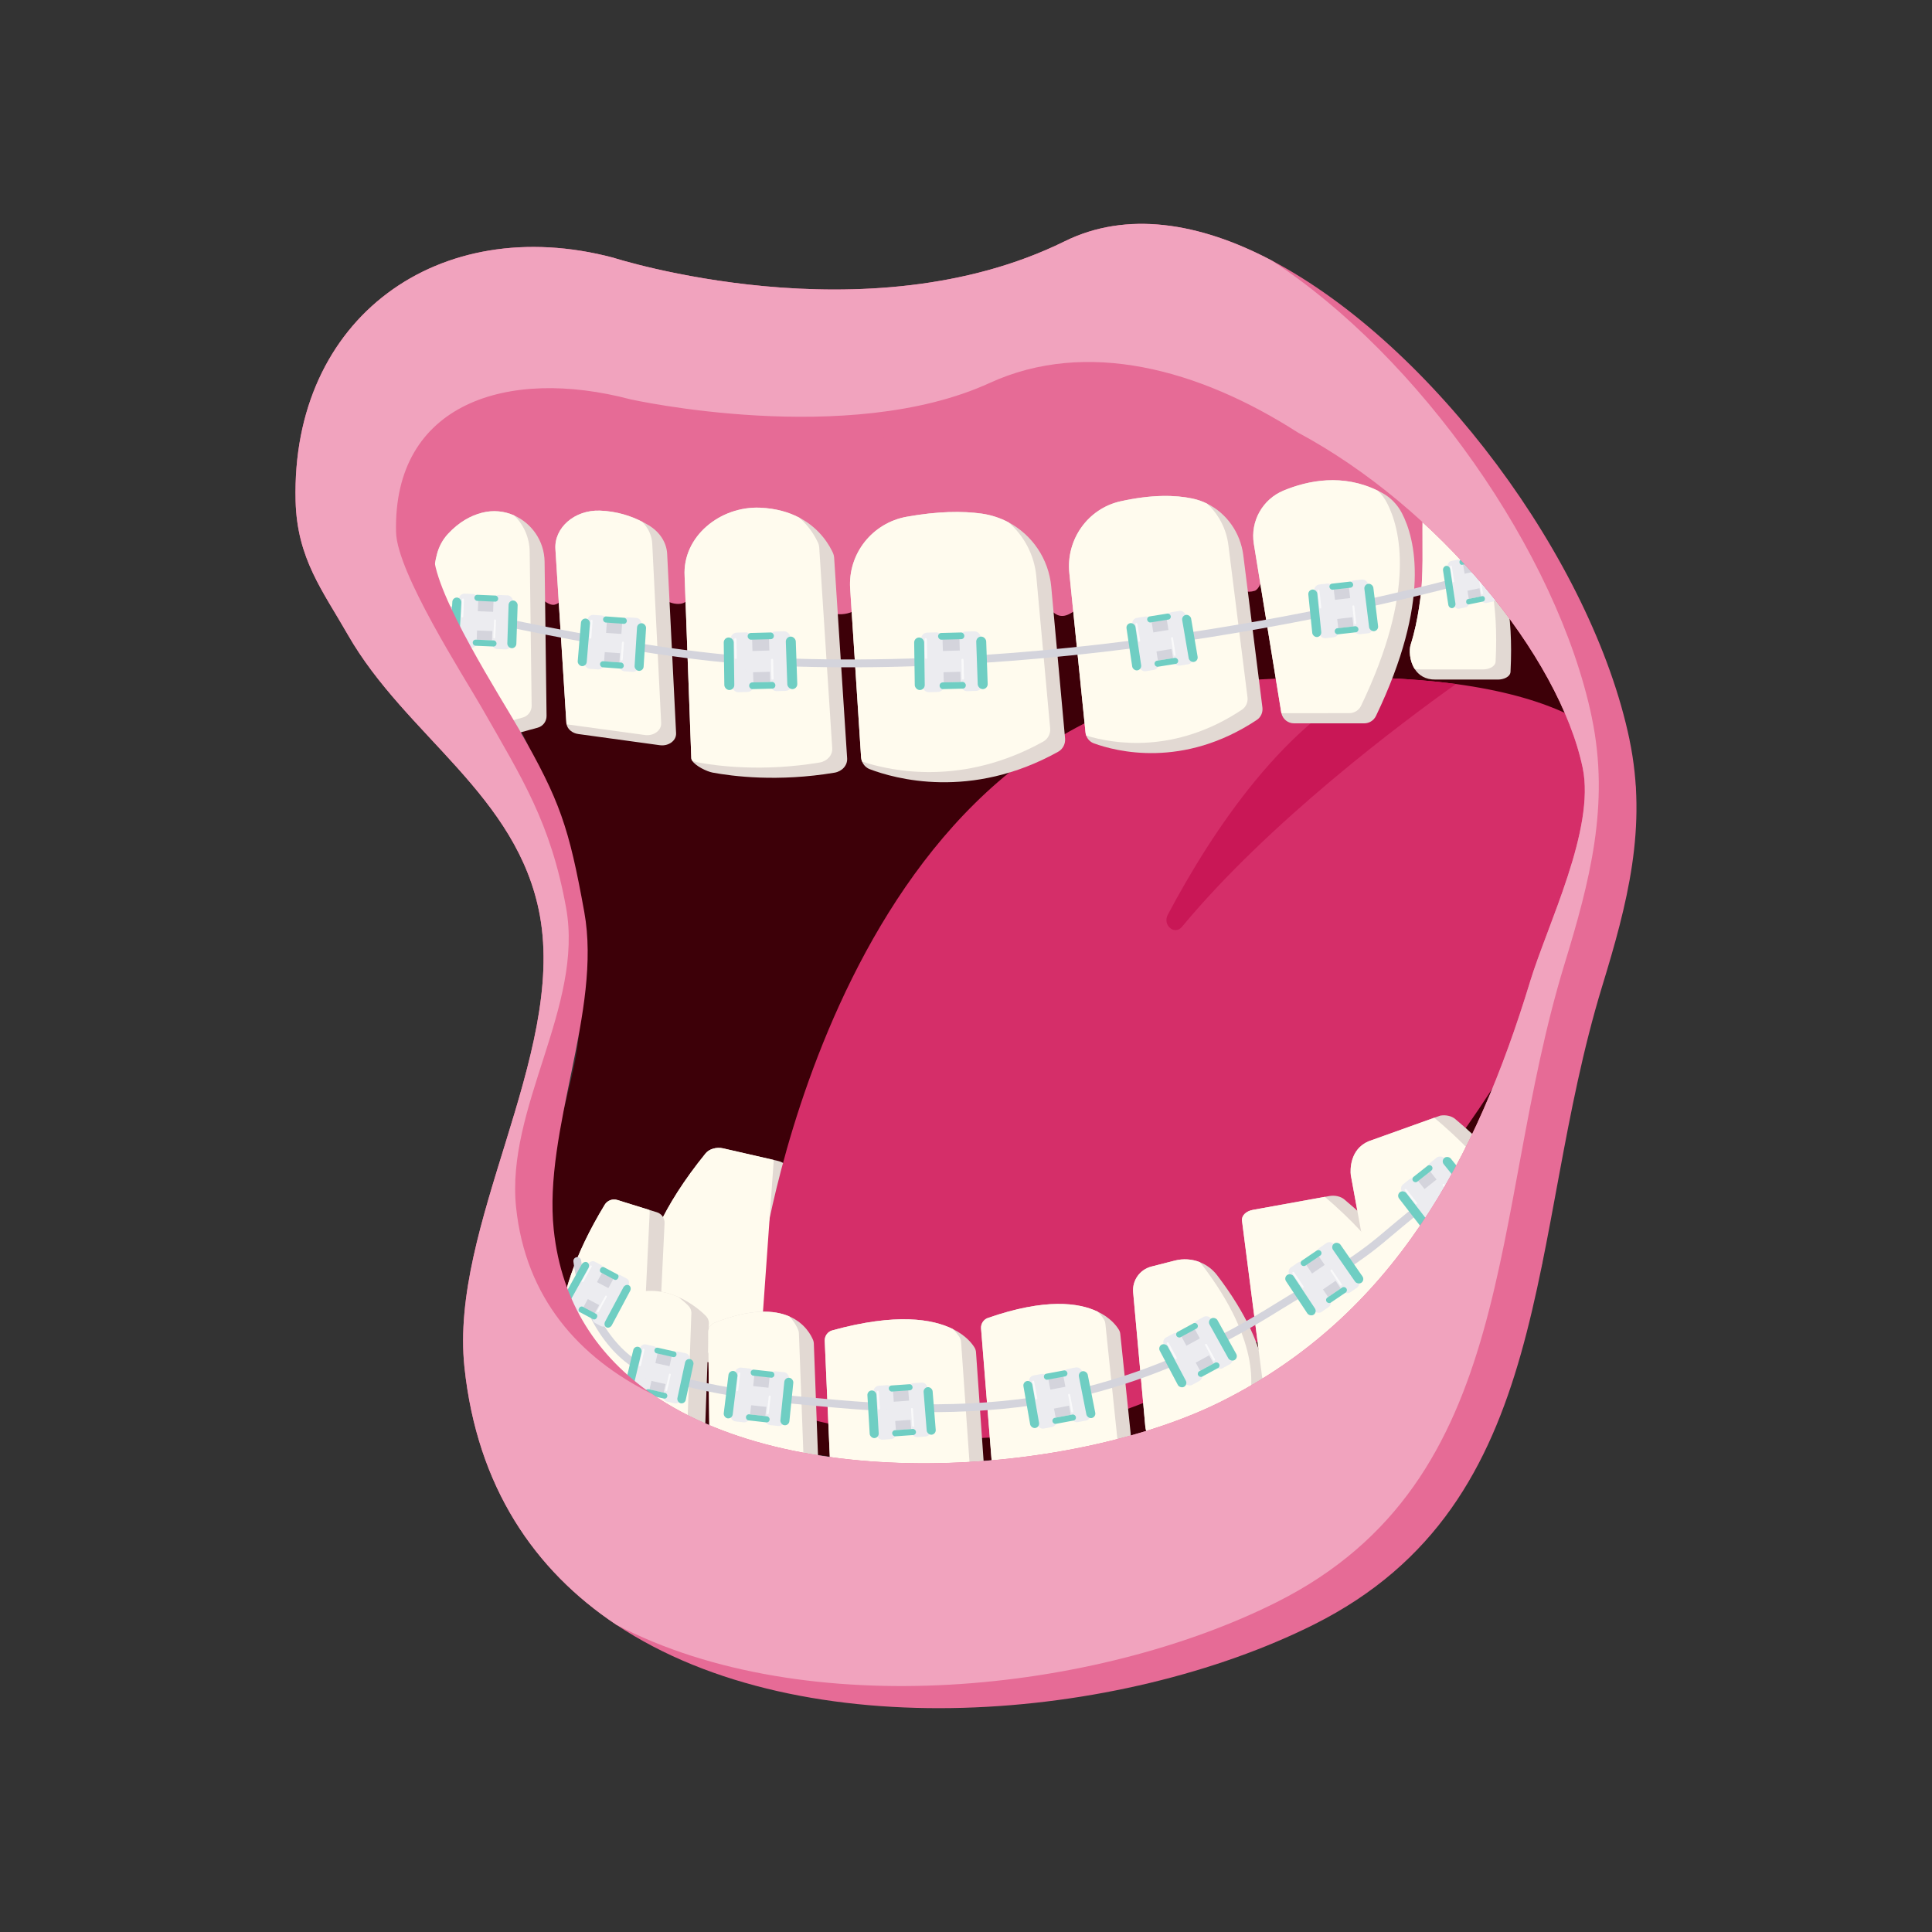 <?xml version="1.0" encoding="UTF-8"?>
<svg id="Layer_1" data-name="Layer 1" xmlns="http://www.w3.org/2000/svg" viewBox="0 0 500 500">
  <rect x="0" y="0" width="500" height="500" fill="#333333" stroke="none"/>
  <defs>
    <style>
      .cls-1 {
        fill: #3d0008;
      }

      .cls-2 {
        fill: #e66b96;
      }

      .cls-3 {
        fill: #d52e69;
      }

      .cls-4 {
        fill: #d4d4dc;
      }

      .cls-5 {
        fill: #6fcec3;
      }

      .cls-6 {
        fill: #fffbee;
      }

      .cls-7 {
        fill: #e2d9d3;
      }

      .cls-8 {
        fill: #f1a3be;
      }

      .cls-9 {
        fill: #c91756;
      }

      .cls-10 {
        stroke: #d4d4dc;
        stroke-width: 2.03px;
      }

      .cls-10, .cls-11, .cls-12, .cls-13, .cls-14, .cls-15 {
        fill: none;
        stroke-linecap: round;
        stroke-linejoin: round;
      }

      .cls-11 {
        stroke-width: .43px;
      }

      .cls-11, .cls-12, .cls-13, .cls-14, .cls-15 {
        stroke: #f9f9fa;
      }

      .cls-12 {
        stroke-width: .56px;
      }

      .cls-13 {
        stroke-width: .51px;
      }

      .cls-14 {
        stroke-width: .48px;
      }

      .cls-15 {
        stroke-width: .47px;
      }

      .cls-16 {
        fill: #ececf0;
      }
    </style>
  </defs>
  <path class="cls-1" d="M133.71,187.09c-4.61-8.06-24.94-34.97-25.21-45.57-.83-33.7,51.59-40.17,83.6-31.73,0,0,46.5,15,83.03-3.02,36.53-18.02,126.2,42.49,136.17,90.29,3.33,15.98-9.13,40.7-13.78,55.93-14.05,46.03-35.55,86.91-80.48,109.4-50.86,25.46-166.62,27.85-174.32-44.78-2.76-26.06,11.14-41.13,6.47-66.93-4.02-22.23-4.82-44.95-15.48-63.6Z"/>
  <path class="cls-7" d="M204.07,303.38l-3.17,44.64c-.07,1.07-.9,2.04-2.19,2.5-4.98,1.81-17.97,5.22-28.3-3.4t-.02-.02c-.73-.61-1.45-1.28-2.15-2.02-.18-.19-.34-.41-.46-.62-1.29-2.41-7.98-17.84,14.83-45.97.94-1.15,2.82-1.69,4.52-1.3l13.05,2.99,1.17.27c1.69.39,2.81,1.59,2.72,2.93Z"/>
  <path class="cls-3" d="M423.41,205.02s-67.01,212.08-225.74,158.67c0,0-14.74-9.79-.28-38.8,0,0,20.39-141.74,124.03-148.76,13.75-.93,25.65-1.12,35.94-.71,7.25.28,13.71.83,19.45,1.6,47.6,6.5,46.6,28,46.6,28Z"/>
  <path class="cls-9" d="M376.81,177.02c-14.17,10.09-48.39,35.68-70.93,62.85-1.89,2.27-5.08-.45-3.66-3.13,11.7-22.05,30.72-50.54,55.13-61.32,7.25.28,13.71.83,19.45,1.6Z"/>
  <path class="cls-2" d="M104.95,137.61c.12-9.81,5.86-18.98,13.66-24.92,7.8-5.95,17.45-9.01,27.12-10.62,16.41-2.73,33.27-1.56,49.63,1.45,12.6,2.32,25.31,5.74,38.04,4.27,8.29-.96,16.19-3.95,24.28-6.03,19.18-4.94,39.67-4.64,58.7.84,4.84-1.24,9.82,1.48,14.37,3.53,19.25,8.69,36.5,21.78,50.05,37.97,2.68,3.2,1.52,3.14-2.36,4.68-2.67,1.06-4.51,5.64-10.33,4.88-6.25-.81-4.9-9.74-10.52-12.59-2.59-1.31-8.53.31-11.34-.43-5.54-1.47-11.68-.51-16.51,2.57-1.9,1.21-2.88,9.01-5.03,9.69-7.7,2.44-9.02-15.22-29.51-3.74-5.62,3.14-12.4,5.91-17.82,9.38-5.42,3.47-6.3-4.39-12.21-6.95-2.22-.96-8.98,7.96-10.97,6.58-9.04-6.24-23.1-4.54-33.5.1-1.78.8-3.81.93-5.66.29-6.01-2.05-11.25-5.55-17.57-7.01-2.52-.58-5.1-1.16-7.66-.85-2.23.28-5.19-1.4-7.29-.63-4.36,1.6-2.89,6.6-7.51,6.2-6.33-.55-7.89-11.27-24.42-6.2-2.62.81-4.37,5.82-7.05,6.42-3.28.72-8.78-8.9-13.42-7.73-3.11.78-6.42,14.25-9.31,12.85-2.88-1.4-4.67-5.37-2.78-7.96-1.78.18-3.56-1.34-4.72-2.7-3.27-3.84-5.08-9.51-8.35-13.36Z"/>
  <path class="cls-7" d="M141.45,185.27c.02,1.42-.93,2.69-2.31,3.06l-11.58,3.16c-1.38.38-2.87-.23-3.57-1.48-.21-.37-.41-.73-.6-1.09-13.36-24.33-11.9-39.44-10.29-45.55.51-1.93,1.47-3.72,2.83-5.19,2.84-3.07,5.86-4.72,8.79-5.48,2.93-.76,5.83-.43,8.35.7,4.5,2.01,7.8,6.56,7.87,11.97l.51,39.9Z"/>
  <path class="cls-7" d="M356.1,185.29c-.56,1.17-1.75,1.91-3.04,1.91h-18.15c-1.58.01-2.95-1.09-3.28-2.62-.02-.06-.03-.13-.04-.19l-7.1-43.66c-.94-5.83,2.26-11.53,7.71-13.78,6.36-2.63,15.32-4.43,24.43.06.37.17.74.37,1.11.57,2.18,1.19,3.93,3.03,5.08,5.23,3.4,6.56,7.62,22.61-6.72,52.48Z"/>
  <path class="cls-7" d="M390.92,173.86c-.07,1.35-1.85,2.01-3.2,2.01h-16.18c-2.71.04-4.42-1.17-5.43-2.76-1.37-2.14-1.46-4.97-1.03-6.28,2.04-6.32,2.78-13.92,2.89-15.98.47-8.36-.17-13.41.5-25.09,0-.06.01-.12.01-.18.61-10.4.65,4.03,11.87,11.77,0,0,12.18,5.11,10.57,36.51Z"/>
  <path class="cls-7" d="M174.97,189.77c.09,1.91-1.94,3.4-4.21,3.09l-21.08-2.89c-1.57-.21-2.79-1.24-3.05-2.52-.03-.11-.04-.22-.05-.34l-2.84-45.01c-.35-5.48,4.92-10.18,11.52-9.95,4.42.16,8.11,1.42,10.92,2.86.62.3,1.18.62,1.71.94,2.88,1.73,4.62,4.46,4.77,7.4l2.31,46.42Z"/>
  <path class="cls-7" d="M219.24,196.27c.11,1.8-1.3,3.37-3.27,3.7-14.68,2.45-26.43.93-31.57-.03-1.46-.27-4.42-1.7-5.27-3.08-.12-.21-.2-.41-.22-.61l-1.73-47.13c-.59-10.29,9.21-18.16,19.51-17.73,4.22.18,7.55,1.2,10.17,2.58,5.65,2.95,7.99,7.58,8.71,9.12.17.37.27.76.3,1.17l3.37,52.01Z"/>
  <path class="cls-7" d="M273.87,194.54c-22.64,12.62-42.44,6.94-48.77,4.53-.93-.36-1.64-1.09-1.99-1.98-.15-.35-.23-.72-.26-1.1l-2.83-43.68c-.59-9.03,5.75-16.99,14.65-18.58,8.05-1.44,14.4-1.5,19.38-.81,2.48.35,4.82,1.13,6.94,2.25,6.13,3.26,10.41,9.45,11.07,16.67l3.58,39.28c.12,1.39-.56,2.74-1.77,3.42Z"/>
  <path class="cls-7" d="M325.27,186.31c-19.11,12.7-36.47,8.15-42.17,6.07-.95-.34-1.66-1.09-1.99-2.01-.09-.25-.15-.52-.18-.8l-4.19-41.3c-.87-8.64,4.8-16.67,13.28-18.54,8.04-1.77,14.09-1.66,18.61-.7,1.32.28,2.57.72,3.74,1.3.01-.01.02.01.02.01,5.08,2.5,8.64,7.54,9.37,13.33l4.95,39.42c.16,1.25-.39,2.52-1.44,3.22Z"/>
  <path class="cls-7" d="M326.57,366.87c-.28.73-.7,1.41-1.24,1.98-7.92,8.41-18.42,7.33-24.23,5.82-1.53-.4-2.8-1.33-3.63-2.58-.59-.86-.97-1.87-1.07-2.95l-3.14-34.68c-.28-3.08,1.72-5.9,4.71-6.67l6.06-1.55c2.19-.56,4.45-.4,6.47.4,1.75.69,3.31,1.84,4.49,3.39,15.66,20.53,13.03,33.01,11.58,36.84Z"/>
  <path class="cls-7" d="M397.24,331.49c-.16.24-.37.45-.62.65-10.08,7.93-23.3,7.93-31.99,6.74-2.84-.38-5.2-.89-6.8-1.29-1.4-.35-2.39-1.24-2.53-2.28l-5.71-31.19c-.16-1.3-.29-6.68,4.61-8.76l17-6.09,1.55-.55c1.41-.25,2.93.09,3.86.88,30.01,25.16,22.32,39.45,20.63,41.89Z"/>
  <path class="cls-6" d="M200.21,300.74l-3.17,44.64c-.07,1.07-.9,2.04-2.19,2.51-4.38,1.59-14.93,4.42-24.44-.77t-.02-.02c-.73-.61-1.45-1.28-2.15-2.02-.18-.19-.34-.41-.46-.62-1.29-2.41-7.98-17.84,14.83-45.97.94-1.15,2.82-1.69,4.52-1.3l13.05,2.99c.03.18.04.37.03.56Z"/>
  <path class="cls-7" d="M183.46,342.33l-1.54,43.33c.08,1.68-1.4,3.01-3.07,2.75l-13.41-3.56c-1.09-.17-1.95-.97-2.2-2.02-.04-.15-.06-.32-.07-.48l-2.42-44.49c-.06-1.16.64-2.22,1.72-2.65,4.92-1.94,9.46-1.14,13.02.42,3.59,1.57,6.2,3.91,7.25,5,.44.46.69,1.07.72,1.7Z"/>
  <path class="cls-7" d="M212.08,386.95c.05,1.36-.94,2.52-2.28,2.74-10.01,1.63-20.5.49-23.98-.31-1.09-.25-1.91-1.18-2.02-2.29-.01-.04-.02-.07-.02-.11l-.5-42c-.08-1.15.58-2.24,1.65-2.66,9.41-3.71,15.48-3.3,19.33-1.64,4.12,1.78,5.72,5,6.19,6.18.11.28.16.56.17.86l1.46,39.23Z"/>
  <path class="cls-7" d="M253.71,388.6c-17.26,9.15-32.1,4.54-36.81,2.62-.78-.32-1.35-.99-1.54-1.79-.06-.18-.08-.36-.09-.55l-1.83-41.88c-.05-1.24.76-2.37,1.95-2.7,16.54-4.56,25.95-2.94,31.16-.37,3.45,1.7,5.06,3.82,5.68,4.85.21.36.33.76.36,1.18l2.52,36.09c.08,1.05-.47,2.06-1.4,2.55Z"/>
  <path class="cls-7" d="M293.69,381.32c.1,1-.36,2-1.21,2.53-15.38,9.76-29.09,5.85-33.57,4.1-.81-.31-1.4-1.01-1.59-1.85-.04-.13-.06-.27-.07-.41l-3.35-41.88c-.09-1.2.64-2.34,1.78-2.73,14.83-5.15,23.48-3.97,28.37-1.64,3.33,1.58,4.91,3.69,5.51,4.69.21.34.33.71.37,1.1l3.76,36.09Z"/>
  <path class="cls-7" d="M171.99,316.56l-2.05,42.69c-.05,1.02-.65,1.95-1.58,2.39-3.36,1.6-11.8,4.52-19.02-2.03-1.01-.91-2-2.02-2.95-3.34-.13-.18-.25-.38-.33-.59-.95-2.31-5.84-17.11,10.45-43.91.67-1.1,2.02-1.6,3.24-1.22l8.29,2.58,1.98.61c1.22.38,2.03,1.54,1.97,2.82Z"/>
  <path class="cls-6" d="M137.59,182.63c.02,1.43-.93,2.69-2.31,3.07l-11.58,3.16c-.1.03-.21.05-.31.06-13.36-24.33-11.9-39.44-10.29-45.55.51-1.93,1.47-3.72,2.83-5.19,2.84-3.07,5.86-4.72,8.79-5.48,2.93-.76,5.83-.43,8.35.7,2.41,2.35,3.96,5.65,4.01,9.34l.51,39.89Z"/>
  <path class="cls-6" d="M352.24,182.66c-.56,1.16-1.75,1.9-3.04,1.9l-17.57.02c-.02-.06-.03-.13-.04-.19l-7.1-43.66c-.94-5.83,2.26-11.53,7.71-13.78,6.36-2.63,15.32-4.43,24.43.06.93.91,1.72,1.98,2.33,3.16,3.4,6.57,7.62,22.61-6.72,52.49Z"/>
  <path class="cls-6" d="M387.06,171.22c-.07,1.36-1.84,2.02-3.2,2.02h-16.18c-.57.02-1.09-.03-1.57-.13-1.37-2.14-1.46-4.97-1.03-6.28,2.04-6.32,2.78-13.92,2.89-15.98.47-8.36-.17-13.41.5-25.09,1.69,2.94,4.21,6.33,8.02,8.96,0,0,12.18,5.1,10.57,36.5Z"/>
  <path class="cls-6" d="M171.11,187.14c.09,1.91-1.94,3.39-4.21,3.08l-20.27-2.77c-.03-.11-.04-.22-.05-.34l-2.84-45.01c-.35-5.48,4.92-10.18,11.52-9.95,4.42.16,8.11,1.42,10.92,2.86,1.59,1.6,2.51,3.6,2.62,5.7l2.31,46.43Z"/>
  <path class="cls-6" d="M215.38,193.63c.12,1.81-1.3,3.38-3.27,3.71-14.68,2.44-26.43.92-31.57-.04-.39-.07-.88-.23-1.41-.44-.12-.21-.2-.41-.22-.61l-1.73-47.13c-.59-10.29,9.21-18.16,19.51-17.73,4.22.18,7.55,1.2,10.17,2.58,2.93,2.57,4.32,5.36,4.85,6.49.17.37.27.76.3,1.16l3.37,52.01Z"/>
  <path class="cls-6" d="M270.01,191.91c-20.75,11.56-39.12,7.76-46.9,5.18-.15-.35-.23-.72-.26-1.1l-2.83-43.68c-.59-9.03,5.75-16.99,14.65-18.58,8.05-1.44,14.4-1.5,19.38-.81,2.48.35,4.82,1.13,6.94,2.25,4.02,3.47,6.7,8.44,7.21,14.03l3.58,39.29c.13,1.38-.56,2.74-1.77,3.42Z"/>
  <path class="cls-6" d="M321.41,183.67c-17.34,11.54-33.25,8.85-40.3,6.7-.09-.25-.15-.52-.18-.8l-4.19-41.3c-.87-8.64,4.8-16.67,13.28-18.54,8.04-1.77,14.09-1.66,18.61-.7,1.32.28,2.57.72,3.74,1.3.01-.01.02.01.02.01,2.98,2.72,4.98,6.52,5.51,10.7l4.95,39.41c.16,1.26-.39,2.52-1.44,3.22Z"/>
  <path class="cls-6" d="M322.71,364.23c-.28.74-.7,1.42-1.24,1.99-7.82,8.3-18.16,7.35-24,5.87-.59-.86-.97-1.87-1.07-2.95l-3.14-34.68c-.28-3.08,1.72-5.9,4.71-6.67l6.06-1.55c2.19-.56,4.45-.4,6.47.4.22.24.43.49.63.75,15.66,20.53,13.03,33.02,11.58,36.84Z"/>
  <path class="cls-7" d="M368.53,352.3c-.16.24-.37.45-.62.65-13.36,10.52-32.26,7.08-38.78,5.45-.53-.13-1-.33-1.38-.6h-.01c-.64-.44-1.06-1.03-1.14-1.68l-5.17-40.19c-.17-1.3,1.03-2.5,2.83-2.82l18.62-3.37,1.17-.21c1.4-.25,2.92.09,3.86.88,30.01,25.16,22.32,39.45,20.62,41.89Z"/>
  <path class="cls-6" d="M362.43,350.73c-.16.24-.37.45-.62.65-10.92,8.59-25.52,7.87-34.06,6.42h-.01c-.64-.44-1.06-1.03-1.14-1.68l-5.17-40.19c-.17-1.3,1.03-2.5,2.83-2.82l18.62-3.37c28.74,24.61,21.22,38.58,19.55,40.99Z"/>
  <path class="cls-6" d="M391.61,330.98c-.16.24-.37.45-.62.65-8.08,6.36-18.19,7.62-26.36,7.25-2.84-.38-5.2-.89-6.8-1.29-1.4-.35-2.39-1.24-2.53-2.28l-5.71-31.19c-.16-1.3-.29-6.68,4.61-8.76l17-6.09c29.75,25.05,22.1,39.28,20.41,41.71Z"/>
  <path class="cls-6" d="M178.93,339.7l-1.54,43.32c.08,1.68-1.4,3.01-3.06,2.76l-11.09-2.95c-.04-.15-.06-.32-.07-.48l-2.42-44.49c-.06-1.16.64-2.22,1.72-2.65,4.92-1.94,9.46-1.14,13.02.42,1.26.93,2.19,1.81,2.72,2.36.44.46.69,1.07.72,1.71Z"/>
  <path class="cls-6" d="M208.22,384.31c.05,1.36-.93,2.53-2.28,2.75-8.62,1.4-17.59.75-22.14.03-.01-.04-.02-.07-.02-.11l-.5-42c-.08-1.15.58-2.24,1.65-2.66,9.41-3.71,15.48-3.3,19.33-1.64,1.37,1.41,2.05,2.84,2.33,3.54.11.28.16.56.17.86l1.46,39.23Z"/>
  <path class="cls-6" d="M249.86,385.97c-15.04,7.96-28.23,5.5-34.5,3.46-.06-.18-.08-.36-.09-.55l-1.83-41.88c-.05-1.24.76-2.37,1.95-2.7,16.54-4.56,25.95-2.94,31.16-.37.93.88,1.5,1.69,1.82,2.21.22.36.34.76.36,1.18l2.52,36.1c.08,1.04-.47,2.06-1.39,2.55Z"/>
  <path class="cls-6" d="M289.83,378.68c.1,1-.36,2-1.21,2.54-13.33,8.46-25.4,6.64-31.3,4.88-.04-.13-.06-.27-.07-.41l-3.35-41.88c-.09-1.2.64-2.34,1.78-2.73,14.83-5.15,23.48-3.97,28.37-1.64.84.82,1.37,1.57,1.66,2.06.2.33.32.7.36,1.09l3.76,36.09Z"/>
  <path class="cls-6" d="M168.13,313.92l-2.05,42.69c-.05,1.03-.65,1.95-1.57,2.39-2.78,1.32-9.01,3.55-15.17.61-1.01-.91-2-2.02-2.95-3.34-.13-.18-.25-.38-.33-.59-.95-2.31-5.84-17.11,10.45-43.91.67-1.1,2.02-1.6,3.24-1.22l8.29,2.58c.08.25.1.52.09.79Z"/>
  <path class="cls-10" d="M110.96,156.65s52.9,12.9,86.96,14.52c87.91,4.2,173.07-18.48,193.22-24.46"/>
  <path class="cls-10" d="M378.6,304.86c-7.85,4.51-14.35,10.24-21.34,16.07-8.24,6.87-17.72,11.76-26.78,17.41-14.44,9.01-29.25,16.1-45.87,20.71-21.93,6.09-45.2,6.24-67.65,4.29-16.06-1.39-33.52-2.94-48.78-8.44-9.25-3.33-17.05-15.23-18.78-28.54"/>
  <g>
    <path class="cls-4" d="M383.37,154.33l-3.62.76c-.52.11-1.03-.28-1.13-.87l-1.14-6.84c-.1-.59.25-1.16.77-1.27l3.62-.76c.52-.11,1.03.28,1.13.87l1.14,6.84c.1.59-.25,1.16-.77,1.27Z"/>
    <path class="cls-16" d="M379.32,157.18l-1.68.35c-.62.13-1.23-.33-1.34-1.03l-1.64-9.81c-.12-.7.3-1.38.92-1.51l1.68-.35c.62-.13,1.23.33,1.34,1.03l1.64,9.81c.12.7-.3,1.38-.92,1.51Z"/>
    <path class="cls-16" d="M386.38,155.69l-1.68.35c-.62.13-1.23-.33-1.34-1.03l-1.64-9.81c-.12-.7.3-1.38.92-1.51l1.68-.35c.62-.13,1.23.33,1.34,1.03l1.64,9.81c.12.7-.3,1.38-.92,1.51Z"/>
    <path class="cls-16" d="M384.89,151.81l-5.75,1.21c-.52.11-1.03-.28-1.13-.87l-.38-2.27c-.1-.59.25-1.16.77-1.27l5.75-1.21c.52-.11,1.03.28,1.13.87l.38,2.27c.1.59-.25,1.16-.77,1.27Z"/>
    <line class="cls-11" x1="375.51" y1="146.6" x2="376.13" y2="150.47"/>
    <line class="cls-11" x1="382.93" y1="149.69" x2="383.56" y2="153.56"/>
    <path class="cls-5" d="M382.08,145.42l-3.66.75c-.32.07-.64-.18-.7-.54v-.07c-.07-.36.15-.72.47-.78l3.66-.75c.32-.07.64.18.7.54v.07c.07.36-.15.72-.47.78Z"/>
    <path class="cls-5" d="M383.81,155.67l-3.66.75c-.32.07-.64-.18-.7-.54v-.07c-.07-.36.15-.72.47-.78l3.66-.75c.32-.07.64.18.7.54v.07c.07.36-.15.72-.47.78Z"/>
    <path class="cls-5" d="M375.9,157.37h0c-.51.1-.99-.29-1.08-.86l-1.36-8.85c-.09-.57.26-1.11.76-1.21h0c.51-.1.99.29,1.08.86l1.36,8.85c.09.57-.26,1.11-.76,1.21Z"/>
    <path class="cls-5" d="M387.57,155.1h0c-.5.11-1-.26-1.1-.83l-1.52-8.82c-.1-.57.23-1.12.74-1.23h0c.5-.11,1,.26,1.1.83l1.52,8.82c.1.57-.23,1.12-.74,1.23Z"/>
  </g>
  <g>
    <rect class="cls-4" x="192.96" y="165.36" width="7.74" height="11.2" rx="1.33" ry="1.33" transform="translate(-4.79 5.67) rotate(-1.63)"/>
    <rect class="cls-16" x="189.29" y="163.68" width="5.53" height="15.43" rx="1.59" ry="1.59" transform="translate(-4.8 5.54) rotate(-1.63)"/>
    <rect class="cls-16" x="199.19" y="163.4" width="5.53" height="15.43" rx="1.59" ry="1.59" transform="translate(-4.79 5.82) rotate(-1.63)"/>
    <rect class="cls-16" x="192.6" y="168.38" width="10.73" height="5.5" rx="1.33" ry="1.33" transform="translate(-4.79 5.71) rotate(-1.63)"/>
    <line class="cls-12" x1="190.3" y1="165.43" x2="190.41" y2="170.26"/>
    <line class="cls-12" x1="199.81" y1="170.77" x2="199.93" y2="175.59"/>
    <rect class="cls-5" x="193.5" y="163.74" width="6.78" height="1.74" rx=".83" ry=".83" transform="translate(-4.05 4.97) rotate(-1.43)"/>
    <rect class="cls-5" x="193.89" y="176.54" width="6.78" height="1.74" rx=".83" ry=".83" transform="translate(-4.37 4.98) rotate(-1.43)"/>
    <rect class="cls-5" x="187.39" y="164.97" width="2.58" height="13.6" rx="1.29" ry="1.29" transform="translate(-2.39 2.66) rotate(-.8)"/>
    <rect class="cls-5" x="203.57" y="164.73" width="2.58" height="13.6" rx="1.29" ry="1.29" transform="translate(-5.87 7.27) rotate(-2)"/>
  </g>
  <g>
    <rect class="cls-4" x="242.24" y="165.36" width="7.74" height="11.2" rx="1.33" ry="1.33" transform="translate(-4.77 7.07) rotate(-1.63)"/>
    <rect class="cls-16" x="238.57" y="163.68" width="5.53" height="15.43" rx="1.59" ry="1.59" transform="translate(-4.78 6.94) rotate(-1.63)"/>
    <rect class="cls-16" x="248.47" y="163.4" width="5.53" height="15.43" rx="1.59" ry="1.59" transform="translate(-4.77 7.23) rotate(-1.63)"/>
    <rect class="cls-16" x="241.88" y="168.38" width="10.73" height="5.5" rx="1.33" ry="1.33" transform="translate(-4.77 7.11) rotate(-1.63)"/>
    <line class="cls-12" x1="239.58" y1="165.43" x2="239.69" y2="170.26"/>
    <line class="cls-12" x1="249.09" y1="170.77" x2="249.21" y2="175.59"/>
    <rect class="cls-5" x="242.78" y="163.74" width="6.78" height="1.74" rx=".83" ry=".83" transform="translate(-4.03 6.2) rotate(-1.43)"/>
    <rect class="cls-5" x="243.17" y="176.54" width="6.78" height="1.74" rx=".83" ry=".83" transform="translate(-4.35 6.21) rotate(-1.43)"/>
    <rect class="cls-5" x="236.67" y="164.97" width="2.58" height="13.6" rx="1.29" ry="1.29" transform="translate(-2.38 3.35) rotate(-.8)"/>
    <rect class="cls-5" x="252.85" y="164.73" width="2.58" height="13.6" rx="1.29" ry="1.29" transform="translate(-5.84 8.99) rotate(-2)"/>
  </g>
  <g>
    <rect class="cls-4" x="154.99" y="161.15" width="7.02" height="10.17" rx="1.21" ry="1.21" transform="translate(11.94 -10.61) rotate(3.98)"/>
    <rect class="cls-16" x="151.65" y="159.2" width="5.02" height="14" rx="1.44" ry="1.44" transform="translate(11.92 -10.31) rotate(3.98)"/>
    <rect class="cls-16" x="160.62" y="159.83" width="5.02" height="14" rx="1.44" ry="1.44" transform="translate(11.98 -10.93) rotate(3.98)"/>
    <rect class="cls-16" x="154.65" y="163.99" width="9.74" height="4.99" rx="1.21" ry="1.21" transform="translate(11.95 -10.68) rotate(3.98)"/>
    <line class="cls-13" x1="153.1" y1="160.66" x2="152.78" y2="165.03"/>
    <line class="cls-13" x1="161.22" y1="166.32" x2="160.9" y2="170.69"/>
    <rect class="cls-5" x="156.05" y="159.71" width="6.16" height="1.58" rx=".75" ry=".75" transform="translate(12.14 -11.18) rotate(4.18)"/>
    <rect class="cls-5" x="155.27" y="171.31" width="6.16" height="1.58" rx=".75" ry=".75" transform="translate(12.98 -11.1) rotate(4.18)"/>
    <rect class="cls-5" x="149.91" y="160.07" width="2.34" height="12.35" rx="1.17" ry="1.17" transform="translate(14.49 -12.09) rotate(4.81)"/>
    <rect class="cls-5" x="164.54" y="161.29" width="2.34" height="12.35" rx="1.17" ry="1.17" transform="translate(10.88 -10.11) rotate(3.61)"/>
  </g>
  <g>
    <rect class="cls-4" x="121.89" y="155.48" width="7.02" height="10.17" rx="1.21" ry="1.21" transform="translate(6.43 -4.82) rotate(2.26)"/>
    <rect class="cls-16" x="118.55" y="153.66" width="5.02" height="14" rx="1.44" ry="1.44" transform="translate(6.42 -4.64) rotate(2.26)"/>
    <rect class="cls-16" x="127.52" y="154.02" width="5.02" height="14" rx="1.44" ry="1.44" transform="translate(6.44 -5) rotate(2.26)"/>
    <rect class="cls-16" x="121.55" y="158.29" width="9.74" height="4.99" rx="1.21" ry="1.21" transform="translate(6.43 -4.86) rotate(2.26)"/>
    <line class="cls-13" x1="119.83" y1="155.15" x2="119.64" y2="159.53"/>
    <line class="cls-13" x1="128.12" y1="160.57" x2="127.92" y2="164.95"/>
    <rect class="cls-5" x="122.77" y="154.03" width="6.16" height="1.58" rx=".75" ry=".75" transform="translate(6.76 -5.26) rotate(2.46)"/>
    <rect class="cls-5" x="122.34" y="165.64" width="6.16" height="1.58" rx=".75" ry=".75" transform="translate(7.26 -5.23) rotate(2.46)"/>
    <rect class="cls-5" x="116.8" y="154.63" width="2.34" height="12.35" rx="1.17" ry="1.17" transform="translate(8.83 -6.12) rotate(3.09)"/>
    <rect class="cls-5" x="131.47" y="155.4" width="2.34" height="12.35" rx="1.17" ry="1.17" transform="translate(5.39 -4.28) rotate(1.89)"/>
  </g>
  <g>
    <rect class="cls-4" x="167.5" y="350.47" width="6.65" height="9.63" rx="1.15" ry="1.15" transform="translate(81.22 -28.61) rotate(12.54)"/>
    <rect class="cls-16" x="164.39" y="348.01" width="4.75" height="13.26" rx="1.36" ry="1.36" transform="translate(80.98 -27.75) rotate(12.54)"/>
    <rect class="cls-16" x="172.69" y="349.86" width="4.75" height="13.26" rx="1.36" ry="1.36" transform="translate(81.57 -29.51) rotate(12.54)"/>
    <rect class="cls-16" x="167.13" y="353.29" width="9.22" height="4.73" rx="1.15" ry="1.15" transform="translate(81.32 -28.8) rotate(12.54)"/>
    <line class="cls-14" x1="166.55" y1="349.3" x2="165.63" y2="353.34"/>
    <line class="cls-14" x1="173.36" y1="355.74" x2="172.43" y2="359.79"/>
    <rect class="cls-5" x="169.3" y="349.25" width="5.83" height="1.49" rx=".71" ry=".71" transform="translate(81.43 -29.36) rotate(12.74)"/>
    <rect class="cls-5" x="166.93" y="360" width="5.83" height="1.49" rx=".71" ry=".71" transform="translate(83.74 -28.58) rotate(12.74)"/>
    <rect class="cls-5" x="162.76" y="348.4" width="2.21" height="11.69" rx="1.11" ry="1.11" transform="translate(86.36 -28.29) rotate(13.37)"/>
    <rect class="cls-5" x="176.29" y="351.6" width="2.21" height="11.69" rx="1.11" ry="1.11" transform="translate(79.33 -29.36) rotate(12.17)"/>
  </g>
  <g>
    <path class="cls-4" d="M154.05,339.94l-3.43-1.81c-.5-.26-.64-.96-.33-1.54l3.69-6.82c.32-.59.98-.85,1.48-.59l3.43,1.81c.5.26.64.96.33,1.54l-3.69,6.82c-.32.59-.98.85-1.48.59Z"/>
    <path class="cls-16" d="M148.86,339.67l-1.6-.85c-.59-.31-.77-1.14-.39-1.83l5.29-9.78c.38-.7,1.17-1.01,1.76-.7l1.6.85c.59.31.77,1.14.39,1.83l-5.29,9.78c-.38.7-1.17,1.01-1.76.7Z"/>
    <path class="cls-16" d="M155.56,343.21l-1.6-.85c-.59-.31-.77-1.14-.39-1.83l5.29-9.78c.38-.7,1.17-1.01,1.76-.7l1.6.85c.59.31.77,1.14.39,1.83l-5.29,9.78c-.38.7-1.17,1.01-1.76.7Z"/>
    <path class="cls-16" d="M156.98,338.76l-5.46-2.88c-.5-.26-.64-.96-.33-1.54l1.22-2.26c.32-.59.98-.85,1.48-.59l5.46,2.88c.5.26.64.96.33,1.54l-1.22,2.26c-.32.59-.98.85-1.48.59Z"/>
    <line class="cls-15" x1="152.91" y1="327.72" x2="150.81" y2="331.56"/>
    <line class="cls-15" x1="156.83" y1="335.54" x2="154.73" y2="339.39"/>
    <path class="cls-5" d="M159.02,331.19l-3.47-1.85c-.31-.16-.4-.59-.2-.96l.04-.07c.2-.36.61-.52.92-.36l3.47,1.85c.31.16.4.59.2.96l-.04.07c-.2.36-.61.52-.92.36Z"/>
    <path class="cls-5" d="M153.51,341.42l-3.47-1.85c-.31-.16-.4-.59-.2-.96l.04-.07c.2-.36.61-.52.92-.36l3.47,1.85c.31.16.4.59.2.96l-.04.07c-.2.36-.61.52-.92.36Z"/>
    <path class="cls-5" d="M145.97,337.49h0c-.48-.26-.61-.94-.3-1.5l4.87-8.75c.31-.56.96-.81,1.43-.55h0c.48.26.61.94.3,1.5l-4.87,8.75c-.31.56-.96.81-1.43.55Z"/>
    <path class="cls-5" d="M156.93,343.51h0c-.48-.25-.63-.92-.33-1.48l4.71-8.83c.3-.57.94-.83,1.43-.58h0c.48.25.63.92.33,1.48l-4.71,8.83c-.3.57-.94.83-1.43.58Z"/>
  </g>
  <g>
    <rect class="cls-4" x="192.97" y="356.13" width="7.02" height="10.17" rx="1.21" ry="1.21" transform="translate(40.04 -19.06) rotate(6.18)"/>
    <rect class="cls-16" x="189.63" y="354.02" width="5.02" height="14" rx="1.44" ry="1.44" transform="translate(39.99 -18.59) rotate(6.18)"/>
    <rect class="cls-16" x="198.57" y="354.98" width="5.02" height="14" rx="1.44" ry="1.44" transform="translate(40.15 -19.55) rotate(6.18)"/>
    <rect class="cls-16" x="192.62" y="359.01" width="9.74" height="4.99" rx="1.21" ry="1.21" transform="translate(40.07 -19.16) rotate(6.18)"/>
    <line class="cls-13" x1="191.3" y1="355.43" x2="190.8" y2="359.79"/>
    <line class="cls-13" x1="199.2" y1="361.41" x2="198.7" y2="365.76"/>
    <rect class="cls-5" x="194.25" y="354.72" width="6.16" height="1.58" rx=".75" ry=".75" transform="translate(40.74 -19.73) rotate(6.38)"/>
    <rect class="cls-5" x="193.02" y="366.28" width="6.16" height="1.58" rx=".75" ry=".75" transform="translate(42.02 -19.52) rotate(6.38)"/>
    <rect class="cls-5" x="187.89" y="354.77" width="2.34" height="12.35" rx="1.17" ry="1.17" transform="translate(45.48 -20.38) rotate(7.01)"/>
    <rect class="cls-5" x="202.47" y="356.54" width="2.34" height="12.35" rx="1.17" ry="1.17" transform="translate(37.76 -18.75) rotate(5.81)"/>
  </g>
  <g>
    <rect class="cls-4" x="229.8" y="359.86" width="7.02" height="10.17" rx="1.21" ry="1.21" transform="translate(-26.23 18.17) rotate(-4.22)"/>
    <rect class="cls-16" x="226.5" y="358.53" width="5.02" height="14" rx="1.44" ry="1.44" transform="translate(-26.29 17.85) rotate(-4.22)"/>
    <rect class="cls-16" x="235.46" y="357.86" width="5.02" height="14" rx="1.44" ry="1.44" transform="translate(-26.22 18.51) rotate(-4.22)"/>
    <rect class="cls-16" x="229.49" y="362.54" width="9.74" height="4.99" rx="1.21" ry="1.21" transform="translate(-26.24 18.25) rotate(-4.22)"/>
    <line class="cls-13" x1="227.17" y1="360.19" x2="227.47" y2="364.56"/>
    <line class="cls-13" x1="236.02" y1="364.64" x2="236.32" y2="369.01"/>
    <rect class="cls-5" x="230.03" y="358.39" width="6.16" height="1.58" rx=".75" ry=".75" transform="translate(-24.62 17.23) rotate(-4.02)"/>
    <rect class="cls-5" x="230.91" y="369.97" width="6.16" height="1.58" rx=".75" ry=".75" transform="translate(-25.43 17.32) rotate(-4.02)"/>
    <rect class="cls-5" x="224.79" y="359.83" width="2.34" height="12.35" rx="1.17" ry="1.17" transform="translate(-21.26 14.01) rotate(-3.39)"/>
    <rect class="cls-5" x="239.45" y="358.95" width="2.34" height="12.35" rx="1.17" ry="1.17" transform="translate(-28.47 20.45) rotate(-4.59)"/>
  </g>
  <g>
    <rect class="cls-4" x="270.53" y="356.51" width="7.02" height="10.17" rx="1.21" ry="1.21" transform="translate(-62.88 57.73) rotate(-10.8)"/>
    <rect class="cls-16" x="267.32" y="355.67" width="5.02" height="14" rx="1.44" ry="1.44" transform="translate(-63.16 56.96) rotate(-10.8)"/>
    <rect class="cls-16" x="276.15" y="353.99" width="5.02" height="14" rx="1.44" ry="1.44" transform="translate(-62.69 58.59) rotate(-10.8)"/>
    <rect class="cls-16" x="270.22" y="359.08" width="9.74" height="4.99" rx="1.21" ry="1.21" transform="translate(-62.86 57.93) rotate(-10.8)"/>
    <line class="cls-13" x1="267.39" y1="357.58" x2="268.19" y2="361.89"/>
    <line class="cls-13" x1="276.69" y1="360.99" x2="277.49" y2="365.3"/>
    <rect class="cls-5" x="270.1" y="355.1" width="6.16" height="1.58" rx=".75" ry=".75" transform="translate(-60.78 56.3) rotate(-10.6)"/>
    <rect class="cls-5" x="272.3" y="366.52" width="6.16" height="1.58" rx=".75" ry=".75" transform="translate(-62.84 56.9) rotate(-10.6)"/>
    <rect class="cls-5" x="265.69" y="357.33" width="2.34" height="12.35" rx="1.17" ry="1.17" transform="translate(-58.88 51.67) rotate(-9.97)"/>
    <rect class="cls-5" x="280.15" y="354.77" width="2.34" height="12.35" rx="1.17" ry="1.17" transform="translate(-64.58 61.32) rotate(-11.17)"/>
  </g>
  <g>
    <rect class="cls-4" x="306.26" y="344.33" width="7.02" height="10.17" rx="1.21" ry="1.21" transform="translate(-129.72 191.63) rotate(-28.69)"/>
    <rect class="cls-16" x="303.59" y="344.73" width="5.02" height="14" rx="1.44" ry="1.44" transform="translate(-131.28 190.16) rotate(-28.69)"/>
    <rect class="cls-16" x="311.47" y="340.42" width="5.02" height="14" rx="1.44" ry="1.44" transform="translate(-128.25 193.41) rotate(-28.69)"/>
    <rect class="cls-16" x="305.9" y="346.58" width="9.74" height="4.99" rx="1.21" ry="1.21" transform="translate(-129.44 192.07) rotate(-28.69)"/>
    <line class="cls-13" x1="302.22" y1="347.64" x2="304.3" y2="351.49"/>
    <line class="cls-13" x1="312.11" y1="348.02" x2="314.19" y2="351.88"/>
    <rect class="cls-5" x="304.12" y="343.46" width="6.16" height="1.58" rx=".75" ry=".75" transform="translate(-127.01 188.24) rotate(-28.49)"/>
    <rect class="cls-5" x="309.72" y="353.65" width="6.16" height="1.58" rx=".75" ry=".75" transform="translate(-131.19 192.15) rotate(-28.49)"/>
    <rect class="cls-5" x="302.36" y="347.26" width="2.34" height="12.35" rx="1.17" ry="1.17" transform="translate(-129.99 182.83) rotate(-27.86)"/>
    <rect class="cls-5" x="315.33" y="340.38" width="2.34" height="12.35" rx="1.17" ry="1.17" transform="translate(-128.5 197.4) rotate(-29.06)"/>
  </g>
  <g>
    <rect class="cls-4" x="338.87" y="325.36" width="7.02" height="10.17" rx="1.21" ry="1.21" transform="translate(-126.75 250.84) rotate(-34.35)"/>
    <rect class="cls-16" x="336.45" y="326.11" width="5.02" height="14" rx="1.44" ry="1.44" transform="translate(-128.85 249.38) rotate(-34.35)"/>
    <rect class="cls-16" x="343.86" y="321.04" width="5.02" height="14" rx="1.44" ry="1.44" transform="translate(-124.7 252.68) rotate(-34.35)"/>
    <rect class="cls-16" x="338.47" y="327.51" width="9.74" height="4.99" rx="1.21" ry="1.21" transform="translate(-126.34 251.31) rotate(-34.35)"/>
    <line class="cls-13" x1="334.69" y1="329.42" x2="337.14" y2="333.05"/>
    <line class="cls-13" x1="344.57" y1="328.83" x2="347.02" y2="332.46"/>
    <rect class="cls-5" x="336.23" y="324.77" width="6.16" height="1.58" rx=".75" ry=".75" transform="translate(-124.25 246.64) rotate(-34.15)"/>
    <rect class="cls-5" x="342.81" y="334.35" width="6.16" height="1.58" rx=".75" ry=".75" transform="translate(-128.5 251.98) rotate(-34.15)"/>
    <rect class="cls-5" x="335.39" y="328.89" width="2.34" height="12.35" rx="1.17" ry="1.17" transform="translate(-129.06 241.61) rotate(-33.52)"/>
    <rect class="cls-5" x="347.63" y="320.76" width="2.34" height="12.35" rx="1.17" ry="1.17" transform="translate(-124.12 256.92) rotate(-34.73)"/>
  </g>
  <g>
    <rect class="cls-4" x="368.03" y="303.33" width="7.02" height="10.17" rx="1.21" ry="1.21" transform="translate(-111.22 298.41) rotate(-38.51)"/>
    <rect class="cls-16" x="365.81" y="304.32" width="5.02" height="14" rx="1.44" ry="1.44" transform="translate(-113.74 297.04) rotate(-38.51)"/>
    <rect class="cls-16" x="372.84" y="298.73" width="5.02" height="14" rx="1.44" ry="1.44" transform="translate(-108.72 300.2) rotate(-38.51)"/>
    <rect class="cls-16" x="367.59" y="305.41" width="9.74" height="4.99" rx="1.21" ry="1.21" transform="translate(-110.71 298.88) rotate(-38.51)"/>
    <line class="cls-13" x1="363.79" y1="307.95" x2="366.5" y2="311.39"/>
    <line class="cls-13" x1="373.61" y1="306.64" x2="376.32" y2="310.08"/>
    <rect class="cls-5" x="365.05" y="302.98" width="6.16" height="1.58" rx=".75" ry=".75" transform="translate(-109.04 293.6) rotate(-38.31)"/>
    <rect class="cls-5" x="372.3" y="312.05" width="6.16" height="1.58" rx=".75" ry=".75" transform="translate(-113.1 300.06) rotate(-38.31)"/>
    <rect class="cls-5" x="364.9" y="307.26" width="2.34" height="12.35" rx="1.17" ry="1.17" transform="translate(-115.24 289.12) rotate(-37.68)"/>
    <rect class="cls-5" x="376.52" y="298.28" width="2.34" height="12.35" rx="1.17" ry="1.17" transform="translate(-107.43 304.53) rotate(-38.88)"/>
  </g>
  <g>
    <rect class="cls-4" x="297.14" y="160.6" width="7.02" height="10.17" rx="1.21" ry="1.21" transform="translate(-22.82 50.74) rotate(-9.3)"/>
    <rect class="cls-16" x="293.91" y="159.65" width="5.02" height="14" rx="1.44" ry="1.44" transform="translate(-23.03 50.08) rotate(-9.3)"/>
    <rect class="cls-16" x="302.78" y="158.2" width="5.02" height="14" rx="1.44" ry="1.44" transform="translate(-22.68 51.49) rotate(-9.3)"/>
    <rect class="cls-16" x="296.83" y="163.19" width="9.74" height="4.99" rx="1.21" ry="1.21" transform="translate(-22.81 50.92) rotate(-9.3)"/>
    <line class="cls-13" x1="294.11" y1="161.49" x2="294.8" y2="165.82"/>
    <line class="cls-13" x1="303.32" y1="165.14" x2="304" y2="169.47"/>
    <rect class="cls-5" x="296.86" y="159.17" width="6.16" height="1.58" rx=".75" ry=".75" transform="translate(-21.52 49.43) rotate(-9.1)"/>
    <rect class="cls-5" x="298.77" y="170.63" width="6.16" height="1.58" rx=".75" ry=".75" transform="translate(-23.31 49.88) rotate(-9.1)"/>
    <rect class="cls-5" x="292.26" y="161.22" width="2.34" height="12.35" rx="1.17" ry="1.17" transform="translate(-21.45 45.03) rotate(-8.47)"/>
    <rect class="cls-5" x="306.78" y="159.05" width="2.34" height="12.35" rx="1.17" ry="1.17" transform="translate(-23.38 54.07) rotate(-9.67)"/>
  </g>
  <g>
    <rect class="cls-4" x="344.05" y="152.27" width="7.02" height="10.17" rx="1.21" ry="1.21" transform="translate(-15.92 41.41) rotate(-6.67)"/>
    <rect class="cls-16" x="340.78" y="151.12" width="5.02" height="14" rx="1.44" ry="1.44" transform="translate(-16.04 40.92) rotate(-6.67)"/>
    <rect class="cls-16" x="349.7" y="150.08" width="5.02" height="14" rx="1.44" ry="1.44" transform="translate(-15.86 41.95) rotate(-6.67)"/>
    <rect class="cls-16" x="343.74" y="154.91" width="9.74" height="4.99" rx="1.21" ry="1.21" transform="translate(-15.92 41.54) rotate(-6.67)"/>
    <line class="cls-13" x1="341.22" y1="152.87" x2="341.71" y2="157.22"/>
    <line class="cls-13" x1="350.25" y1="156.93" x2="350.73" y2="161.29"/>
    <rect class="cls-5" x="344.03" y="150.81" width="6.16" height="1.58" rx=".75" ry=".75" transform="translate(-14.86 40.05) rotate(-6.47)"/>
    <rect class="cls-5" x="345.41" y="162.35" width="6.16" height="1.58" rx=".75" ry=".75" transform="translate(-16.16 40.28) rotate(-6.47)"/>
    <rect class="cls-5" x="339.09" y="152.56" width="2.34" height="12.35" rx="1.17" ry="1.17" transform="translate(-14.38 35.43) rotate(-5.84)"/>
    <rect class="cls-5" x="353.7" y="151.05" width="2.34" height="12.35" rx="1.17" ry="1.17" transform="translate(-16.59 44.67) rotate(-7.04)"/>
  </g>
  <path class="cls-2" d="M421.73,191.48c-9.67-46.4-51.05-102.22-92.66-124.09-18.74-9.87-37.53-12.83-53.51-4.95-51.42,25.36-116.88,4.24-116.88,4.24-45.06-11.9-83.36,15.51-82.18,62.95.37,14.93,7.03,23.27,13.5,34.6,15.01,26.26,44.04,41.46,49.73,72.78,6.56,36.31-23.41,80.15-19.53,116.82,3.27,30.97,18.15,52.57,39.31,66.66,48.69,32.41,130.59,24.92,180.52-.06,63.25-31.66,54.81-100.29,74.58-165.09,6.56-21.44,11.8-41.34,7.11-63.86ZM168.71,360.75c-13.85-9.56-23.39-23.41-25.4-42.48-2.72-25.83,12.53-56.69,7.9-82.26-4-22.05-6.25-28.67-16.81-47.15-4.57-8-21.89-34.89-22.15-45.38-.81-33.4,28.9-42.76,60.63-34.38,0,0,56.31,12.57,93.02-4.24,21.85-10.03,46.87-5.28,69.91,7.05,36.35,19.45,67.72,57.83,73.79,86.83,3.29,15.86-9.06,40.37-13.67,55.48-13.93,45.63-35.25,86.16-79.78,108.45-37.08,18.56-108.96,24.75-147.44-1.91Z"/>
  <path class="cls-8" d="M411.98,185.75c-8.91-42.76-44.77-93.55-82.91-118.36-18.74-9.87-37.53-12.83-53.51-4.95-51.42,25.36-116.88,4.24-116.88,4.24-45.06-11.9-83.36,15.51-82.18,62.95.37,14.93,7.03,23.27,13.5,34.6,15.01,26.26,44.04,41.46,49.73,72.78,6.56,36.31-23.41,80.15-19.53,116.82,3.27,30.97,18.15,52.57,39.31,66.66,49.3,25.65,124.05,17.61,170.77-5.79,63.25-31.66,54.81-100.29,74.58-165.09,6.56-21.44,11.8-41.36,7.11-63.86ZM395.94,254.2c-13.93,45.63-35.25,86.16-79.78,108.45-37.08,18.56-108.96,24.75-147.44-1.91-19.05-9.46-32.69-24.96-35.15-48.21-2.72-25.85,17.56-52.04,12.93-77.62-4-22.03-11.29-33.31-21.85-51.81-4.57-7.98-21.89-34.87-22.15-45.36-.81-33.42,28.9-42.76,60.63-34.4,0,0,56.31,12.59,93.02-4.24,25-11.45,54.12-3.61,79.66,12.79,36.35,19.45,67.72,57.83,73.79,86.83,3.29,15.86-9.06,40.37-13.67,55.48Z"/>
</svg>